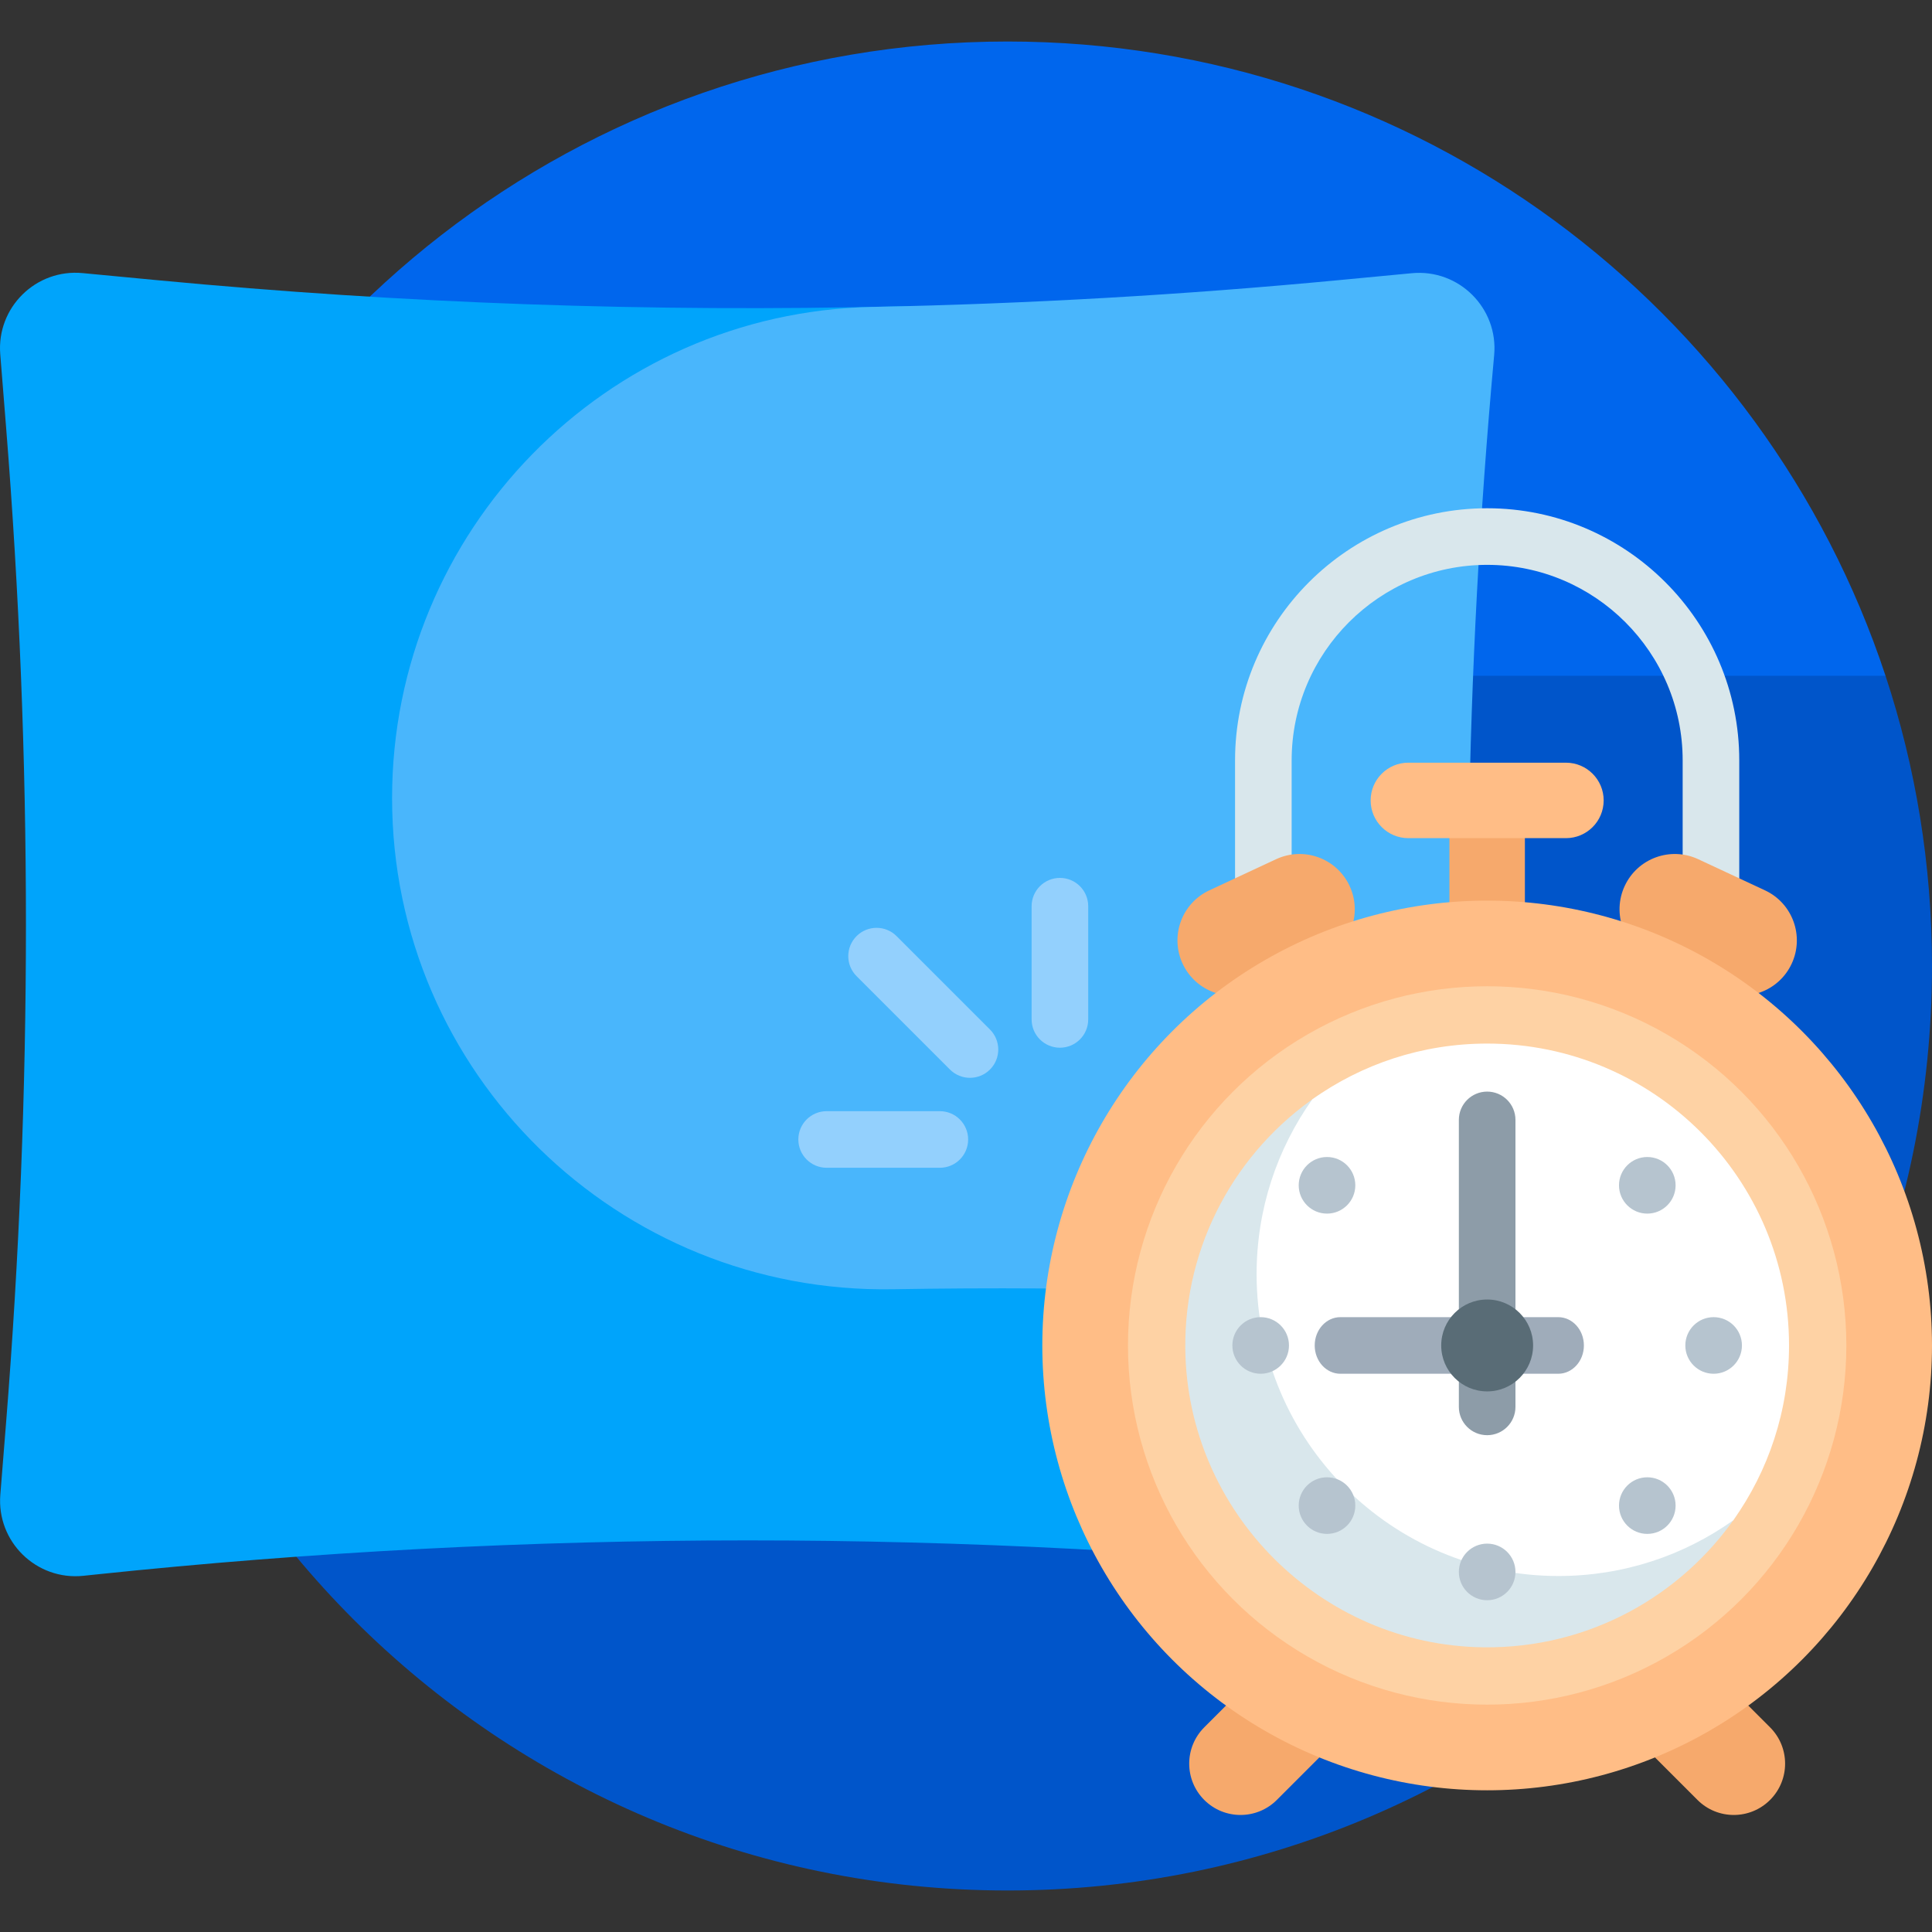 <svg id="Layer_1" enable-background="new 0 0 512 512" viewBox="0 0 512 512" xmlns="http://www.w3.org/2000/svg"><rect x="0" y="0" width="512" height="512" fill="#333333" stroke="none"/><g><path d="m496.489 191.645c-.925-3.408-1.922-6.787-2.989-10.134-.258-.81 6.45-1.618 6.184-2.424-32.255-97.632-124.241-168.087-232.684-168.087-113.039 0-208.198 76.554-236.46 180.645z" fill="#0066ed"/><path d="m22 256c0 135.31 109.69 245 245 245s245-109.69 245-245c0-26.867-4.325-52.724-12.316-76.913h-465.368c-7.991 24.189-12.316 50.046-12.316 76.913z" fill="#0055ca"/><path d="m395.947 395.865c-2.563-28.034-4.409-56.117-5.54-84.222-67.803-34.867-114.184-105.524-114.184-187.014 0-1.737.021-3.469.063-5.196.517-21.304-16.793-38.767-38.097-38.251-65.581 1.586-131.232-.726-196.606-6.937l-19.69-1.87c-12.379-1.177-22.819 9.109-21.828 21.504l1.537 19.21c7.031 87.88 7.031 176.18 0 264.06l-1.518 18.97c-.998 12.476 9.578 22.793 22.025 21.486l3.163-.332c114.946-12.069 230.839-12.069 345.785 0l2.884.303c12.539 1.317 23.154-9.156 22.006-21.711z" fill="#00a4fb"/><path d="m351.198 464.177-12.825 12.825c-5.312 5.312-13.925 5.312-19.237 0-5.312-5.312-5.312-13.925 0-19.237l12.825-12.825c5.312-5.312 13.925-5.312 19.237 0 5.312 5.312 5.312 13.925 0 19.237z" fill="#f6a96c"/><path d="m449.85 477.001-12.825-12.825c-5.312-5.312-5.312-13.925 0-19.237 5.312-5.312 13.925-5.312 19.237 0l12.825 12.825c5.312 5.312 5.312 13.925 0 19.237-5.313 5.312-13.925 5.312-19.237 0z" fill="#f6a96c"/><path d="m374.157 72.401-19.411 1.844c-41.09 3.904-82.29 6.267-123.513 7.091-70.774 1.414-127.329 59.371-127.329 130.159 0 72.903 59.854 131.414 132.746 130.168 51.864-.887 103.76.663 155.515 4.651-5.139-83.929-3.879-168.153 3.781-251.938l.022-.244c1.139-12.476-9.34-22.916-21.811-21.731z" fill="#49b6fc"/><path d="m384.112 261.064v-41.753c0-5.523 4.477-10 10-10 5.523 0 10 4.477 10 10v41.753c0 5.523-4.477 10-10 10-5.523 0-10-4.478-10-10z" fill="#f6a96c"/><path d="m414.988 222.119h-41.753c-5.523 0-10-4.477-10-10 0-5.523 4.477-10 10-10h41.753c5.523 0 10 4.477 10 10 0 5.523-4.477 10-10 10z" fill="#ffbd86"/><path d="m453.422 299.919c-4.143 0-7.5-3.358-7.5-7.5v-90.916c0-28.568-23.241-51.811-51.81-51.811s-51.811 23.242-51.811 51.811v90.916c0 4.142-3.357 7.5-7.5 7.5s-7.5-3.358-7.5-7.5v-90.916c0-36.839 29.971-66.811 66.81-66.811 36.84 0 66.811 29.971 66.811 66.811v90.916c0 4.142-3.358 7.5-7.5 7.5z" fill="#d9e7ec"/><path d="m350.571 254.235-17.697 8.252c-7.33 3.418-16.043.247-19.461-7.083-3.418-7.33-.247-16.043 7.083-19.461l17.697-8.252c7.33-3.418 16.043-.247 19.461 7.083 3.419 7.329.247 16.043-7.083 19.461z" fill="#f6a96c"/><path d="m437.652 254.235 17.697 8.252c7.33 3.418 16.043.247 19.461-7.083 3.418-7.33.247-16.043-7.083-19.461l-17.697-8.252c-7.33-3.418-16.043-.247-19.461 7.083-3.418 7.329-.247 16.043 7.083 19.461z" fill="#f6a96c"/><circle cx="394.112" cy="356.559" fill="#ffbd86" r="117.888"/><circle cx="394.112" cy="356.559" fill="#fed2a4" r="95.189"/><path d="m423.88 404.192c-41.943-1.309-76.091-35.455-77.401-77.399-.371-11.869 1.845-23.18 6.125-33.412.922-2.203-1.587-4.277-3.559-2.93-21.323 14.564-35.238 39.175-34.929 67.017.48 43.229 35.855 78.605 79.085 79.086 27.779.309 52.342-13.543 66.919-34.784 1.381-2.012-.739-4.573-2.993-3.636-10.188 4.236-21.442 6.426-33.247 6.058z" fill="#d9e7ec"/><path d="m394.112 276.559c-17.266 0-33.255 5.47-46.328 14.771-9.301 13.073-14.771 29.061-14.771 46.327 0 44.183 35.817 80 80 80 17.266 0 33.255-5.47 46.327-14.771 9.302-13.073 14.771-29.061 14.771-46.327.001-44.183-35.817-80-79.999-80z" fill="#fff"/><path d="m394.112 380.34c-4.142 0-7.5-3.358-7.5-7.5v-76.055c0-4.142 3.358-7.5 7.5-7.5 4.142 0 7.5 3.358 7.5 7.5v76.055c0 4.143-3.358 7.5-7.5 7.5z" fill="#8d9ca8"/><path d="m348.412 356.559c0 4.142 3.045 7.5 6.801 7.5h57.734c3.756 0 6.801-3.358 6.801-7.5 0-4.142-3.045-7.5-6.801-7.5h-57.734c-3.756 0-6.801 3.358-6.801 7.5z" fill="#9facba"/><g fill="#b6c4cf"><circle cx="394.112" cy="416.577" r="7.5"/><circle cx="454.13" cy="356.559" r="7.5"/><circle cx="334.093" cy="356.559" r="7.5"/><circle cx="436.551" cy="398.998" r="7.5"/><circle cx="351.672" cy="314.119" r="7.5"/><circle cx="436.551" cy="314.119" r="7.5"/><circle cx="351.672" cy="398.998" r="7.5"/></g><circle cx="394.112" cy="356.559" fill="#596c76" r="12.176"/><path d="m262.354 283.438c-2.929 2.929-7.678 2.929-10.607 0l-24.749-24.749c-2.929-2.929-2.929-7.678 0-10.607 2.929-2.929 7.678-2.929 10.607 0l24.749 24.749c2.929 2.929 2.929 7.678 0 10.607z" fill="#93d0fd"/><path d="m256.569 301.973c0 4.142-3.358 7.5-7.5 7.5h-30c-4.142 0-7.5-3.358-7.5-7.5 0-4.142 3.358-7.5 7.5-7.5h30c4.142 0 7.5 3.358 7.5 7.5z" fill="#93d0fd"/><path d="m280.889 277.654c4.142 0 7.5-3.358 7.5-7.5v-30c0-4.142-3.358-7.5-7.5-7.5-4.142 0-7.5 3.358-7.5 7.5v30c0 4.142 3.358 7.5 7.5 7.5z" fill="#93d0fd"/></g><g/><g/><g/><g/><g/><g/><g/><g/><g/><g/><g/><g/><g/><g/><g/></svg>